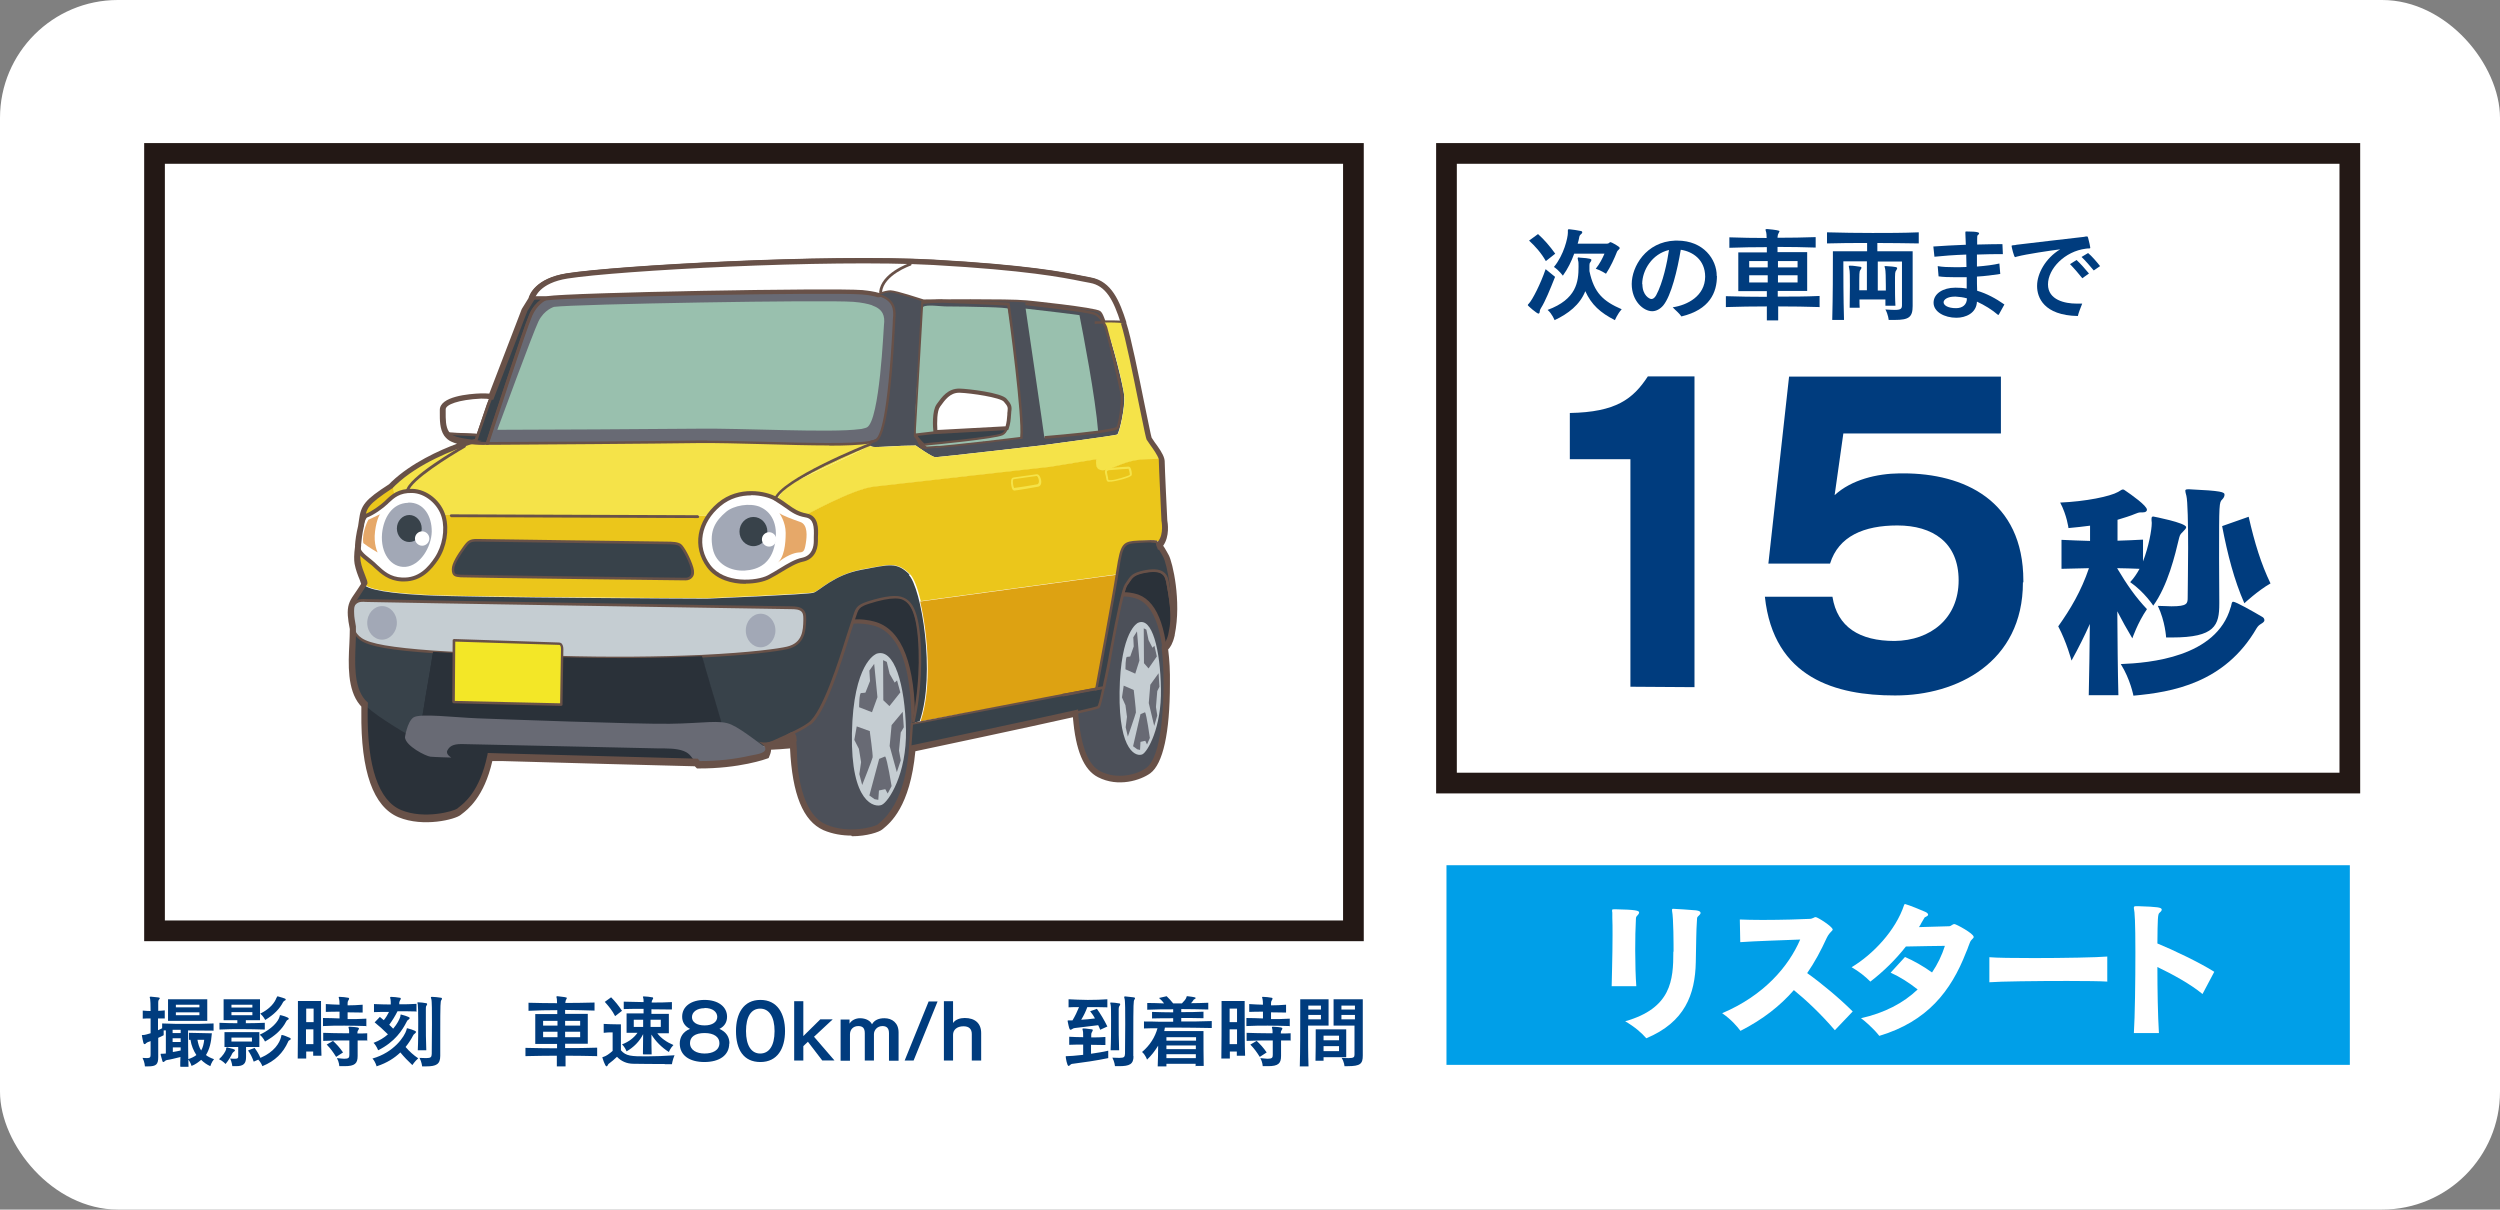 <?xml version="1.0" encoding="UTF-8"?>
<svg id="_レイヤー_2" data-name="レイヤー_2" xmlns="http://www.w3.org/2000/svg" viewBox="0 0 114.71 55.5">
  <rect x="0" y="0" width="114.71" height="55.5" fill="#808080" stroke="none"/>
  <defs>
    <style>
      .cls-1 {
        fill: #003c7e;
      }

      .cls-2 {
        fill: #686a74;
      }

      .cls-3 {
        fill: #2a3139;
      }

      .cls-4 {
        fill: #009fe8;
      }

      .cls-5 {
        fill: #f3e727;
      }

      .cls-6 {
        fill: #a2a8b6;
      }

      .cls-7 {
        fill: #c5cdd2;
      }

      .cls-8 {
        fill: none;
        stroke: #231815;
        stroke-miterlimit: 10;
        stroke-width: .95px;
      }

      .cls-9 {
        fill: #4c5059;
      }

      .cls-10 {
        fill: #fff;
      }

      .cls-11 {
        fill: #ebc61b;
      }

      .cls-12 {
        fill: #e6a869;
      }

      .cls-13 {
        fill: #99c0ae;
      }

      .cls-14 {
        fill: #38424a;
      }

      .cls-15 {
        fill: #dda212;
      }

      .cls-16 {
        fill: #f5e349;
      }

      .cls-17 {
        fill: #685148;
      }
    </style>
  </defs>
  <g id="_レイヤー_1-2" data-name="レイヤー_1">
    <g>
      <rect class="cls-10" width="114.71" height="55.5" rx="5.41" ry="5.41"/>
      <g>
        <g>
          <path class="cls-2" d="M40.46,13.58c-.22-.09-.52-.15-.91-.19-1.37-.12-13.41.12-14.46.27,0,0-.47.16-.74.78-.27.61-1.9,5.6-1.99,5.89h.32c1.45,0,7.35-.03,9.37-.06,2.06-.03,6.46.24,7.82.02.05,0,.1-.02.14-.03.09-.02.16-.05.21-.07.63-.39.8-5.39.82-5.55.06-.47-.03-.85-.57-1.07Z"/>
          <path class="cls-13" d="M40.03,14.01c-.21-.07-.49-.13-.87-.16-1.3-.1-12.74.1-13.74.23,0,0-.45.13-.71.66-.25.51-1.8,4.74-1.89,4.98h.3c1.37,0,6.99-.03,8.9-.05,1.96-.03,6.14.2,7.43.02.05,0,.09-.01.13-.02.09-.02.16-.04.2-.06.59-.33.76-4.57.78-4.7.05-.4-.03-.72-.55-.9Z"/>
          <g>
            <path class="cls-3" d="M53.54,26.61c-.08-.41-.45-.51-1.04-.39-.59.12-.61.27-.84.61-.17.24-.51,2.05-.71,3.14l2.43-.21s.23-.11.36-.62c.12-.98-.13-2.15-.2-2.53Z"/>
            <path class="cls-17" d="M50.89,30.03v-.07c.38-2,.6-2.98.73-3.16.03-.05.06-.09.09-.13.16-.25.26-.39.79-.5.4-.08.69-.06.88.07.12.08.2.21.23.37l.02.08c.09.46.3,1.54.18,2.47-.13.53-.38.66-.39.66h-.02s-2.51.22-2.51.22ZM52.92,26.23c-.12,0-.25.01-.4.04-.48.1-.55.21-.71.45-.03.04-.06.09-.09.13-.17.24-.54,2.27-.69,3.04l2.34-.2s.22-.15.32-.57c.11-.9-.1-1.97-.18-2.42l-.02-.08c-.03-.13-.08-.23-.18-.3-.09-.06-.22-.09-.39-.09Z"/>
          </g>
          <g>
            <path class="cls-9" d="M52.22,27.39c.41.16,1.32.71,1.31,3.97,0,3.26-.65,3.85-.85,3.99-.45.33-1.43.59-2.26.17-.76-.39-1.14-1.66-1.12-4.11.02-2.45.72-3.25,1.12-3.65.69-.7,1.59-.43,1.79-.36Z"/>
            <path class="cls-17" d="M51.37,35.82c-.33,0-.67-.06-.99-.23-.82-.42-1.19-1.75-1.17-4.2.02-2.58.78-3.35,1.15-3.72.77-.78,1.78-.42,1.89-.38.91.35,1.37,1.71,1.37,4.06,0,2.24-.31,3.64-.88,4.06-.29.21-.81.4-1.37.4ZM51.57,27.37c-.33,0-.73.09-1.08.44-1.07,1.09-1.09,2.78-1.1,3.59-.02,2.33.33,3.65,1.07,4.03.79.41,1.74.15,2.16-.16.3-.22.8-1.02.81-3.91,0-1.55-.21-3.49-1.25-3.88h0c-.05-.02-.3-.11-.62-.11Z"/>
          </g>
          <path class="cls-7" d="M52.21,28.58c.66-.31,1.03,1.26,1.06,3.03.03,1.77-.61,2.88-.85,3s-1.09-.05-1.05-2.86c.04-2.81.84-3.17.84-3.17Z"/>
          <path class="cls-2" d="M52.17,28.97l.11,1.34-.19.6-.45-.2s0-.57.07-.57.15-.02.15-.02l.16-.46-.02-.42.17-.27Z"/>
          <polygon class="cls-2" points="52.48 28.83 52.6 28.89 52.7 29.37 52.88 29.72 52.97 29.63 53.08 30.12 52.7 30.67 52.49 30.43 52.48 28.83"/>
          <polygon class="cls-2" points="53.16 30.89 52.78 31.42 52.71 32.26 52.96 33.31 53.1 32.83 53.04 32.44 53.1 31.71 53.2 31.51 53.16 30.89"/>
          <path class="cls-2" d="M52.02,31.66l-.46-.2-.08.54.16.36.07.53-.06.48.1.43s.35-1.01.37-1.11c.01-.09-.1-1.03-.1-1.03Z"/>
          <path class="cls-2" d="M52.54,32.68l-.21.09-.34,1.47.19.14.13.03.02-.37.22-.05.08.17.13-.3s-.15-1.08-.22-1.18Z"/>
          <path class="cls-3" d="M20.87,28.17c.57.17,1.83.79,1.82,4.46-.01,3.66-1.4,4.45-1.63,4.64-.17.14-1.56.56-2.71.09-1.06-.44-1.65-1.93-1.62-4.69.03-2.76,1.09-3.64,1.65-4.1.96-.78,2.21-.49,2.49-.4Z"/>
          <g>
            <path class="cls-10" d="M42.36,13.84s3.85-.04,4.72.04c.86.09,3.18.35,3.34.47.09.07.14.28.23.44.26,0,.66,0,.91.02,0,0,0,0,0-.01-.31-.98-.66-1.8-1.52-1.95-.86-.16-2.31-.55-7.19-.82-4.89-.27-14.57.27-16.81.63-1.36.22-1.61.92-1.64,1.04.26,0,.48-.01.66,0,.02,0,.04-.01.04-.01,1.06-.16,13.09-.39,14.46-.27.31.03.57.07.77.14.18-.07.38-.13.53-.12.29.01,1.51.43,1.51.43Z"/>
            <path class="cls-17" d="M51.68,14.92h-.14c-.3-.04-.76-.03-.9-.03h-.06s-.03-.05-.03-.05c-.03-.06-.06-.13-.09-.19-.04-.09-.08-.19-.11-.22-.16-.09-2.05-.32-3.3-.45-.85-.09-4.67-.04-4.71-.04h-.02s-.01,0-.01,0c-.33-.11-1.25-.41-1.48-.42-.07,0-.22.01-.49.12h-.03s-.03,0-.03,0c-.2-.06-.45-.11-.75-.13-1.34-.11-13.28.11-14.43.27,0,0-.01,0-.02,0h-.02s-.02,0-.02,0c-.21,0-.43,0-.66,0h-.13s.03-.12.03-.12c.04-.15.31-.88,1.71-1.11,2.29-.36,11.92-.9,16.83-.63,4.27.24,5.94.57,6.84.75.13.03.25.05.36.07.93.17,1.3,1.09,1.6,2.02l.04.14ZM50.8,14.7c.17,0,.42,0,.63.01-.28-.86-.62-1.63-1.41-1.77-.11-.02-.23-.04-.37-.07-.89-.18-2.56-.51-6.81-.75-4.89-.27-14.5.26-16.79.62-1.04.16-1.4.62-1.51.85.17,0,.34,0,.51,0,.01,0,.02,0,.02,0h.02c1.09-.17,13.14-.39,14.48-.28.3.03.55.07.76.13.23-.08.41-.12.53-.12.29.01,1.37.38,1.52.42.31,0,3.87-.04,4.71.04.03,0,3.16.32,3.39.49.08.06.13.17.18.3.02.04.03.09.05.13.03,0,.06,0,.09,0Z"/>
          </g>
          <path class="cls-9" d="M51.59,18.19c-.04-.39-.52-2.49-.93-3.4.02,0-.15-.38-.24-.44-.16-.12-2.48-.38-3.34-.47-.86-.09-4.72-.04-4.72-.04,0,0-1.22-.41-1.51-.43-.14,0-.35.06-.53.12.05.02.1.03.14.05.55.22.63.59.57,1.07-.02.16-.2,5.16-.82,5.55-.09.05-.43.06-.29.24.1.12.44.06.57.06.38-.01.77-.05,1.15-.05.23,0,.37-.01.37-.01,0,0,.75.54.91.54s4.84-.54,4.84-.54c0,0,3.42-.45,3.5-.5.09-.04.37-1.26.32-1.74Z"/>
          <path class="cls-16" d="M52.72,20.12c-.08-.15-.84-4.25-1.16-5.28,0,0,0-.02,0-.02-.27-.02-.62-.03-.9-.02.42.9.9,3,.93,3.4.04.48-.23,1.7-.32,1.74-.09.04-3.5.5-3.5.5,0,0-4.68.54-4.84.54s-.91-.54-.91-.54c0,0-.13.01-.37.01s-1.08.06-1.48.06c-.13,0-.23-.03-.31-.07-.44.34-3.28,1.56-3.69,1.82-.3.19-.57.81-.71,1.17l.34.69,1.02-.39s2.26-1.26,3.25-1.38c1-.12,8.09-.91,8.09-.91l2.14-.35s-.15.56.35.5.94-.47,1.93-.5c.23,0,.47-.01.71-.02-.08-.29-.5-.79-.57-.93Z"/>
          <path class="cls-13" d="M46.27,14.17c-.05-.08-1.76-.09-1.94-.1-.32,0-.65-.01-.97-.01-.19,0-.85-.1-1,.02-.13.1-.07.68-.09.83-.02.33-.05.66-.07.99-.04.64-.09,1.28-.13,1.92-.04.6-.08,1.2-.07,1.8,0,.28.04.59.25.77.22.19.55.16.85.13,1.26-.14,2.52-.28,3.78-.42-.09-1.98-.29-3.97-.62-5.93Z"/>
          <path class="cls-13" d="M47.06,14.16s.86,5.85.86,5.92c0,0,1.47-.12,2.47-.25-.13-1.63-.69-4.5-.86-5.37-.43-.06-1.16-.15-2.47-.3Z"/>
          <path class="cls-11" d="M53.43,23.87s-.12-2.46-.12-2.74c0-.02,0-.05-.01-.08-.24,0-.48.02-.71.02-1,.03-1.44.44-1.93.5s-.35-.5-.35-.5l-2.14.35s-7.09.79-8.09.91c-1,.12-3.25,1.38-3.25,1.38l-1.02.39-.34-.69c-.06.15-.09.26-.09.26l-16.96-.08c-.34-.72-.39-1.15-.34-1.41-.04.04-.08.08-.13.12-1.13.74-1.25.94-1.33,1.56-.08.63-.27,1.52-.2,1.95.08.42.3.84.31.97,0,0,0,0,0,0,0,.12.43.39,2.74.51,2.31.12,12.98.16,12.98.16,0,0,4.61-.2,4.89-.27.27-.08.94-.82,2.23-1.06,1.29-.23,1.6-.35,2.19.23.17.17.34.62.49,1.23l9.02-1.23c.01-.07.02-.14.03-.2.2-1.29.27-1.29,1.02-1.33.43-.02.64-.03.75,0-.03-.04-.05-.06-.05-.06,0,0,.02.02.05.06.08.02.11.07.15.15.39-.39.23-1.13.23-1.13Z"/>
          <path class="cls-15" d="M42.25,33.1l.63-.12,5.87-1.08,1.55-.3c.04-.19.72-3.8.94-5.23l-9.02,1.23c.36,1.5.55,3.96.02,5.49Z"/>
          <path class="cls-3" d="M42.21,29.85c-.06-1.86-.43-2.23-.76-2.38-.33-.16-.98-.02-1.58.18-.61.2-.53.31-.76.98-.23.66-1.15,4.01-1.95,4.59-.37.27-1.27.68-2.14,1.04,1.79.1,6.09-.94,6.91-1.14.08-.34.34-1.66.29-3.26Z"/>
          <g>
            <path class="cls-9" d="M40.19,28.64c.53.18,1.72.81,1.71,4.55,0,3.74-1.31,4.54-1.53,4.74-.16.15-1.44.51-2.52.03-.99-.45-1.5-1.91-1.47-4.72.03-2.81.94-3.72,1.47-4.19.9-.8,2.08-.5,2.35-.41Z"/>
            <path class="cls-17" d="M39.05,38.3c-.4,0-.83-.06-1.25-.25-1.07-.48-1.55-2-1.52-4.81.03-2.96,1.02-3.84,1.5-4.26.99-.88,2.29-.48,2.44-.43,1.18.39,1.78,1.96,1.77,4.64,0,2.36-.52,3.96-1.51,4.77-.02.02-.04.03-.05.04-.11.1-.68.3-1.37.3ZM39.34,28.61c-.44,0-.97.11-1.43.52-.69.62-1.41,1.59-1.43,4.12-.03,2.68.43,4.2,1.41,4.63,1.04.47,2.29.1,2.42-.01.01-.01.03-.03.06-.05.95-.77,1.44-2.33,1.45-4.62,0-2.6-.55-4.1-1.65-4.47-.07-.02-.4-.12-.82-.12Z"/>
          </g>
          <path class="cls-7" d="M40.18,30.01c.86-.35,1.35,1.45,1.39,3.48.04,2.03-.8,3.3-1.11,3.44-.31.14-1.43-.06-1.37-3.28.06-3.22,1.09-3.63,1.09-3.63Z"/>
          <path class="cls-2" d="M40.11,30.45l.15,1.54-.25.69-.59-.23s0-.65.09-.65.2-.02.2-.02l.21-.53-.03-.48.22-.31Z"/>
          <polygon class="cls-2" points="40.52 30.29 40.69 30.37 40.82 30.92 41.05 31.32 41.16 31.22 41.31 31.77 40.81 32.4 40.53 32.13 40.52 30.29"/>
          <polygon class="cls-2" points="41.42 32.66 40.91 33.27 40.82 34.23 41.15 35.43 41.33 34.89 41.25 34.44 41.33 33.61 41.47 33.37 41.42 32.66"/>
          <path class="cls-2" d="M39.92,33.55l-.61-.22-.11.62.21.41.1.61-.08.55.13.5s.46-1.16.48-1.27c.02-.11-.13-1.18-.13-1.18Z"/>
          <path class="cls-2" d="M40.61,34.71l-.27.11-.45,1.68.24.17.17.03.03-.43.29-.06.11.2.18-.34s-.2-1.24-.29-1.35Z"/>
          <path class="cls-14" d="M41.74,26.37c-.59-.59-.9-.47-2.19-.23-1.29.23-1.95.98-2.23,1.06-.27.08-4.89.27-4.89.27,0,0-10.67-.04-12.98-.16-2.31-.12-2.74-.39-2.74-.51,0,0,0,0,0,0-.09.14-.24.38-.39.59-.16.23-.25.43-.23.83,0-.18.03-.3.03-.3.18-.39.37-.39.66-.37.29.02,19.11.33,19.48.33s.66.06.64.49c-.02.43.02,1.15-.8,1.35-.45.11-1.8.28-3.93.39,0,0,0,0,0,0,.04.12.08.24.12.38,0,.01,0,.02,0,.03.02.05.03.11.05.17,0,.01,0,.03.01.04.02.07.04.13.06.2.02.08.05.15.07.23.06.21.13.43.19.65.02.08.05.15.07.23.28.97.58,2,.81,2.79.38-.14.89-.35,1.42-.57-.03,0-.06,0-.09,0,.03,0,.06,0,.09,0,.87-.36,1.77-.77,2.14-1.04.8-.59,1.72-3.93,1.95-4.59.23-.66.16-.78.76-.98.61-.2,1.25-.33,1.58-.18.33.16.7.53.76,2.38.05,1.6-.22,2.92-.29,3.26.09-.02.14-.03.14-.03,0,0-.05.01-.14.03-.01.05-.02.08-.02.08l.35-.1c.74-2.15.08-6.14-.51-6.72Z"/>
          <path class="cls-14" d="M19.58,31.65c.04-.23.07-.45.11-.65.01-.08.03-.16.04-.23.06-.38.11-.69.14-.87-1.96-.14-2.91-.31-3.29-.58-.2-.14-.31-.32-.38-.51,0,.01,0,.03,0,.04,0,1.02-.25,2.56.43,3.38.39.47,1.62,1.22,2.58,1.76.07-.51.2-1.33.33-2.12.01-.08.02-.15.04-.23Z"/>
          <g>
            <path class="cls-7" d="M36.29,27.88c-.37,0-19.19-.31-19.48-.33-.29-.02-.49-.02-.66.37,0,0-.03.12-.03.3,0,.16.04.35.08.6.07.19.18.37.38.51.38.26,1.34.44,3.29.58,1.36.1,3.21.17,5.7.24,2.69.08,4.92.04,6.64-.04,2.13-.1,3.48-.28,3.93-.39.82-.2.78-.92.8-1.35.02-.43-.27-.49-.64-.49Z"/>
            <path class="cls-17" d="M28.44,30.25c-.93,0-1.89-.01-2.88-.04-2.59-.08-4.4-.15-5.7-.24-1.93-.13-2.93-.31-3.32-.59-.18-.13-.32-.31-.4-.54-.05-.25-.08-.45-.09-.61,0-.19.03-.31.03-.32h0c.18-.42.4-.44.72-.42.23.02,18.8.33,19.48.33.23,0,.45.02.59.16.09.09.12.22.12.39,0,.03,0,.06,0,.1-.02.44-.04,1.11-.84,1.31-.51.12-1.93.29-3.94.39-1.19.06-2.44.09-3.76.09ZM16.19,27.94s-.03.14-.03.29c0,.15.04.34.08.58.07.2.19.36.36.47.38.26,1.36.43,3.27.57,1.29.09,3.1.17,5.69.24,2.38.07,4.62.05,6.63-.04,2.29-.11,3.54-.29,3.92-.38.72-.17.74-.76.75-1.2,0-.03,0-.07,0-.1,0-.14-.02-.24-.08-.3-.1-.11-.3-.12-.5-.12-.15,0-19.12-.31-19.49-.33-.29-.02-.45-.01-.6.33Z"/>
          </g>
          <path class="cls-6" d="M18.21,28.58c0,.42-.31.77-.68.77s-.68-.34-.68-.77.31-.77.68-.77.68.34.68.77Z"/>
          <path class="cls-6" d="M35.58,28.93c0,.42-.31.77-.68.77s-.68-.34-.68-.77.31-.77.68-.77.68.34.68.77Z"/>
          <g>
            <path class="cls-14" d="M21.88,24.79c-.31,0-.39.06-.59.33s-.51.72-.51,1,.1.29.35.31c.25.02,10.12.14,10.32.14s.41-.12.29-.53c-.12-.41-.43-.96-.55-1.04-.12-.08-.29-.1-.7-.1s-8.62-.12-8.62-.12Z"/>
            <path class="cls-17" d="M31.46,26.63c-.09,0-10.05-.12-10.32-.14-.26-.02-.41-.05-.41-.37,0-.27.26-.67.52-1.03.2-.28.3-.36.63-.36h0c.08,0,8.21.12,8.62.12s.6.02.74.11c.14.09.45.66.57,1.07.06.2.05.36-.04.46-.07.09-.18.14-.31.14ZM21.88,24.85c-.29,0-.35.05-.54.31-.15.21-.5.7-.5.96,0,.22.05.24.3.25.27.02,10.23.14,10.31.14.06,0,.16-.01.22-.09.06-.08.06-.2.02-.36-.12-.43-.43-.94-.52-1-.1-.07-.26-.09-.67-.09s-8.52-.12-8.62-.12Z"/>
          </g>
          <g>
            <path class="cls-14" d="M50.3,31.61l-1.55.29-6.91,1.32-.08,1.13s8.54-1.8,8.64-1.9c.05-.05.16-.49.25-.92l-.34.07s0,0,0,0Z"/>
            <path class="cls-17" d="M41.7,34.42l.09-1.25h.04s6.91-1.33,6.91-1.33l1.51-.28h0s.47-.1.47-.1l-.02.09c-.16.76-.22.9-.26.94-.1.1-6.09,1.37-8.67,1.91l-.08.02ZM41.89,33.26l-.07,1.01c2.36-.5,8.24-1.75,8.54-1.87.02-.03.08-.17.21-.8l-.22.04h0s-1.59.3-1.59.3l-6.87,1.31Z"/>
          </g>
          <g>
            <path class="cls-14" d="M53.05,24.85c-.11-.04-.32-.03-.75,0-.74.04-.82.04-1.02,1.33-.19,1.26-.94,5.22-.98,5.42l.34-.07c.07-.33.14-.65.16-.76.02-.07.07-.38.15-.81.2-1.09.54-2.9.71-3.14.23-.33.25-.49.84-.61.59-.12.96-.02,1.04.39.07.38.32,1.55.2,2.53,0-.02.01-.04.02-.07.31-1.52-.1-3.26-.25-3.56-.12-.23-.36-.53-.46-.66Z"/>
            <path class="cls-17" d="M50.23,31.68l.02-.08c.03-.17.78-4.16.97-5.42.2-1.29.29-1.34,1.06-1.38.45-.02.66-.03.78,0h.02s.01.02.01.02c.12.15.35.45.46.67.17.31.58,2.05.26,3.6,0,.02,0,.04-.01.06h0s-.11,0-.11,0c.11-.9-.09-1.97-.18-2.43l-.02-.08c-.03-.13-.08-.23-.18-.3-.16-.11-.42-.12-.79-.05-.48.1-.55.21-.71.45-.03.04-.06.09-.09.13-.17.25-.57,2.41-.7,3.12l-.05.3c-.05.28-.08.46-.1.51-.01.05-.03.16-.06.29-.03.14-.06.3-.1.47v.04s-.47.09-.47.09ZM52.81,24.89c-.12,0-.29,0-.51.02-.73.04-.77.04-.96,1.28-.18,1.18-.85,4.73-.96,5.34l.22-.04c.03-.16.06-.31.09-.43.03-.13.05-.24.06-.29.01-.05.05-.24.1-.51l.05-.3c.37-2,.59-2.98.72-3.16.03-.05.06-.09.09-.13.16-.25.26-.39.79-.5.4-.08.69-.06.88.07.12.08.2.21.23.37l.02.08c.05.28.15.78.2,1.35.03-1.19-.25-2.27-.36-2.48-.11-.21-.34-.51-.44-.64-.05-.01-.11-.02-.2-.02Z"/>
          </g>
          <path class="cls-16" d="M39.87,20.3c-1.36.22-5.76-.06-7.82-.02-2.02.03-7.92.07-9.37.08-.21,0-.32,0-.32,0,0,0,0,0,0-.01h-.16s0,.01,0,.01c0,0-.3,0-.65-.04h-.06c-.72.23-2.33.84-3.42,1.87-.05.26,0,.69.34,1.41l16.96.08s.03-.11.09-.26c.14-.36.41-.98.71-1.17.43-.27,3.5-1.58,3.73-1.86.02-.03.05-.06.07-.09h-.11Z"/>
          <g>
            <path class="cls-10" d="M22.39,18.6l.15-.4c-.1-.03-.25-.04-.47-.03-.9.04-1.76.23-1.76.63,0,.3-.05.79.17,1.11l1.43.07.47-1.37Z"/>
            <path class="cls-17" d="M21.97,20.03l-1.51-.07-.02-.02c-.2-.29-.19-.7-.18-1.01,0-.05,0-.09,0-.14,0-.56,1.39-.66,1.81-.68.2,0,.36,0,.48.03l.06.02-.18.46-.48,1.41ZM20.52,19.84l1.36.06.45-1.33.13-.34c-.1-.02-.23-.02-.39-.01-1.02.04-1.7.27-1.7.57,0,.04,0,.09,0,.14,0,.28-.01.66.15.91Z"/>
          </g>
          <g>
            <path class="cls-14" d="M21.92,19.97l-1.43-.07c.06.09.15.17.26.22.21.1.48.15.74.19.22-.07.35-.11.35-.11l.08-.23Z"/>
            <path class="cls-17" d="M21.5,20.37h-.01c-.32-.04-.58-.11-.76-.19-.11-.05-.21-.13-.28-.24l-.07-.1,1.63.08-.11.33h-.03s-.13.04-.35.11h-.01ZM20.62,19.97s.1.08.15.1c.17.08.41.14.71.18.15-.05.26-.08.31-.1l.04-.13-1.22-.06Z"/>
          </g>
          <g>
            <path class="cls-14" d="M22.2,20.36v-.02s-.65-.02-.65-.02c.35.04.65.04.65.04Z"/>
            <path class="cls-17" d="M22.24,20.41h-.04s-.31,0-.66-.04v-.12s.74.03.74.03l-.04.13Z"/>
          </g>
          <g>
            <path class="cls-14" d="M24.39,13.69s0,.02,0,.02l-.31.51-1.53,3.98-.15.4-.47,1.37-.08.23s-.13.04-.35.11c.02,0,.03,0,.05,0l.66.02h.16c.09-.28,1.72-5.28,1.99-5.88.23-.52.59-.72.71-.77-.18,0-.4,0-.66,0Z"/>
            <path class="cls-17" d="M22.41,20.41l-.92-.04-.29-.04.28-.09c.16-.05.27-.08.32-.1l.54-1.57,1.69-4.39.31-.5s0,0,0,0v-.05s.06,0,.06,0c.23,0,.45-.01.67,0h.3s-.28.13-.28.13c-.1.04-.45.23-.67.73-.27.61-1.92,5.67-1.99,5.88l-.02.05ZM21.87,20.26l.44.02c.18-.56,1.72-5.26,1.98-5.85.15-.35.37-.56.53-.68-.12,0-.25,0-.38,0l-.3.49-1.68,4.37-.56,1.63h-.02Z"/>
          </g>
          <g>
            <path class="cls-14" d="M42.11,20.15l.19.37s.06,0,.13-.02c-.09-.07-.22-.23-.32-.35Z"/>
            <path class="cls-17" d="M42.26,20.58l-.21-.4.1-.06c.13.17.24.28.31.34l.11.08-.3.04Z"/>
          </g>
          <g>
            <path class="cls-10" d="M16.8,23.66c.3-.11.73-.43.92-.61.25-.23.53-.55,1.19-.53.66.02,1.27.57,1.45,1.19.18.63.02,1.39-.33,1.92-.35.53-.82,1-1.58.96-.76-.04-1.06-.53-1.47-.84-.41-.31-.57-.47-.55-.74.02-.27.16-1.27.37-1.35Z"/>
            <path class="cls-17" d="M18.53,26.68s-.06,0-.09,0c-.61-.03-.94-.34-1.24-.61-.09-.09-.18-.17-.28-.24-.41-.32-.61-.5-.58-.82,0-.01.11-1.31.43-1.43h0c.27-.1.69-.4.89-.59l.06-.06c.24-.23.55-.52,1.2-.5.68.02,1.34.56,1.53,1.26.17.62.04,1.42-.34,1.99-.29.43-.76,1-1.57,1ZM16.84,23.75c-.09.04-.27.63-.31,1.27-.02.22.11.35.51.66.1.08.2.17.29.26.28.26.58.54,1.12.56.76.04,1.2-.47,1.5-.92.35-.53.48-1.27.32-1.84-.17-.61-.77-1.11-1.36-1.12-.57-.02-.83.23-1.07.45l-.06.06c-.2.19-.64.51-.95.62Z"/>
          </g>
          <path class="cls-6" d="M18.73,23.06c.72-.02,1.09.63,1.08,1.34-.02.71-.53,1.55-1.2,1.61-.67.05-1.16-.63-1.08-1.53.07-.7.44-1.39,1.2-1.41Z"/>
          <path class="cls-12" d="M17.45,23.59l-.55.26s-.31.57-.23,1.07c.27.21.66.43.66.43,0,0-.2-.37-.12-.98.08-.61.24-.79.24-.79Z"/>
          <g>
            <path class="cls-10" d="M35.58,22.9c-.42-.24-1.65-.53-2.59.26-.94.78-1.15,1.93-.48,2.83.66.9,2.19.8,2.76.51.57-.29,1.09-.7,1.56-.8s.61-.51.61-.86.14-1.07-.45-1.17c-.59-.1-.76-.39-1.41-.76Z"/>
            <path class="cls-17" d="M34.22,26.79c-.64,0-1.36-.19-1.78-.76-.69-.93-.48-2.14.5-2.96.97-.81,2.23-.53,2.69-.27h0c.23.13.39.25.54.36.27.19.47.33.83.4.58.1.55.72.53,1.09,0,.06,0,.12,0,.17,0,.51-.25.86-.68.95-.3.06-.63.26-.98.47-.18.11-.37.22-.56.32-.25.13-.65.22-1.1.22ZM34.47,22.73c-.46,0-.97.12-1.41.49-.91.76-1.1,1.85-.47,2.7.65.88,2.14.74,2.64.48.19-.1.37-.21.55-.32.36-.22.71-.43,1.03-.49.46-.1.53-.52.53-.77,0-.05,0-.11,0-.18.02-.46,0-.84-.38-.9-.41-.07-.63-.23-.91-.43-.15-.1-.31-.22-.53-.35h0c-.2-.12-.61-.24-1.07-.24Z"/>
          </g>
          <path class="cls-12" d="M35.77,23.56s.28.39.28.89-.06,1.17-.43,1.42c.43-.37.82-.51,1.03-.52.21-.01.26-.04.32-.4.06-.35.1-.88-.25-1-.35-.12-.8-.29-.95-.4Z"/>
          <path class="cls-6" d="M34.88,23.26c-.48-.2-1.22-.07-1.57.23-.48.41-.77.86-.61,1.67.15.75.86,1.06,1.48,1.02.62-.04,1.21-.32,1.38-1.24.17-.93-.2-1.48-.69-1.68Z"/>
          <ellipse class="cls-14" cx="18.78" cy="24.25" rx=".57" ry=".62"/>
          <ellipse class="cls-14" cx="34.57" cy="24.39" rx=".64" ry=".67"/>
          <path class="cls-3" d="M32.78,32.04c-.02-.08-.05-.15-.07-.23-.07-.22-.13-.44-.19-.65-.02-.08-.05-.16-.07-.23-.02-.07-.04-.14-.06-.2,0-.01,0-.03-.01-.04-.02-.06-.03-.11-.05-.17,0-.01,0-.02,0-.03-.04-.13-.08-.26-.12-.38,0,0,0,0,0,0-1.72.08-3.95.12-6.64.04-2.48-.07-4.33-.15-5.7-.24-.03.18-.08.49-.14.87-.01.07-.02.15-.04.23-.03.21-.07.43-.11.65-.01.08-.02.15-.04.23-.13.79-.26,1.61-.33,2.12.71.4,1.29.7,1.29.7,0,0,12.45.33,12.51.33.01,0,.24-.08.58-.21-.23-.79-.52-1.82-.81-2.79Z"/>
          <g>
            <path class="cls-5" d="M20.83,29.38l4.81.16s.16-.04.16.25-.04,2.54-.04,2.54l-4.94-.12.02-2.83Z"/>
            <path class="cls-17" d="M25.75,32.39h0l-4.94-.12s-.06-.03-.06-.06l.02-2.83s0-.03.02-.04c.01-.01.03-.02.04-.02l4.8.16s.07,0,.12.03c.06.05.1.14.1.28,0,.29-.04,2.52-.04,2.54,0,.02,0,.03-.02.04-.01.01-.03.02-.04.02ZM20.87,32.16l4.83.11c0-.36.04-2.22.04-2.48,0-.13-.03-.17-.05-.19-.02-.01-.04-.01-.04-.01,0,0-.01,0-.01,0l-4.75-.15-.02,2.72Z"/>
          </g>
          <g>
            <path class="cls-11" d="M46.5,21.95c-.13.01-.04.5.02.5s.89-.13,1.1-.18c.21-.04.07-.49-.05-.48-.12.01-1.07.15-1.07.15Z"/>
            <path class="cls-16" d="M46.52,22.5c-.11,0-.13-.34-.13-.34-.01-.19.05-.24.11-.25.05,0,.95-.14,1.07-.15.11-.01.18.15.2.27.03.16-.02.27-.13.3-.19.04-1.04.18-1.11.18ZM47.57,21.84h0c-.12.01-1.06.15-1.07.15h0s0,0-.01.02c-.04.1.01.33.04.38.13-.01.88-.13,1.07-.17.07-.02.07-.12.07-.16-.01-.13-.08-.22-.1-.22Z"/>
          </g>
          <g>
            <path class="cls-11" d="M51.79,21.46c.08,0,.11.26.1.33,0,.07-.73.27-.89.27s-.18.04-.21-.15c-.02-.2-.17-.36.15-.39s.84-.06.84-.06Z"/>
            <path class="cls-16" d="M50.9,22.11c-.1,0-.13-.04-.15-.2,0-.04-.02-.09-.03-.13-.02-.08-.04-.16,0-.22.03-.05.1-.08.22-.09.31-.03.82-.06.84-.06.02,0,.04,0,.07.03.07.07.09.3.08.35-.01.13-.83.31-.93.31-.03,0-.05,0-.07,0-.01,0-.02,0-.03,0ZM51.79,21.51s-.54.03-.84.06c-.1,0-.14.03-.15.05-.02.03,0,.08.01.15.01.04.02.09.03.14.01.12.01.12.09.12.02,0,.04,0,.07,0,.15,0,.76-.18.84-.24,0-.08-.03-.24-.06-.27ZM51.79,21.5h0s0,0,0,0c0,0,0,0,0,0Z"/>
          </g>
          <g>
            <path class="cls-14" d="M45.98,19.94c.11-.05.18-.16.22-.29l-3.29.18s0,.02,0,.02l-.91.1.06.12c.1.12.23.28.32.35.12-.02.3-.04.33-.04.04,0,2.95-.28,3.27-.44Z"/>
            <path class="cls-17" d="M42.37,20.48l-.02-.02c-.08-.06-.19-.18-.33-.36h0s-.1-.2-.1-.2l.94-.11v-.03s3.43-.19,3.43-.19l-.03.08c-.06.16-.14.27-.25.32h0c-.35.17-3.27.45-3.29.45,0,0-.05,0-.32.04h-.02ZM42.12,20.03c.12.15.22.26.29.32.27-.04.3-.04.31-.04.13,0,2.94-.28,3.24-.43h0c.06-.03.12-.09.16-.17l-3.13.17v.02s-.88.1-.88.1l.02.04Z"/>
          </g>
          <g>
            <path class="cls-10" d="M46.32,18.89c.03-.22.01-.29-.19-.53-.21-.23-1.6-.43-2.1-.44-.5-.01-.76.38-.98.69-.2.28-.14,1.07-.13,1.21l3.29-.18c.1-.26.1-.6.12-.75Z"/>
            <path class="cls-17" d="M42.83,19.92v-.09c-.03-.22-.07-.97.14-1.27l.02-.03c.23-.32.51-.71,1.04-.7.37.01,1.91.18,2.16.47.22.25.25.36.21.6h0s0,.08-.01.14c-.01.18-.03.43-.11.63l-.02.06-3.44.19ZM44.01,18.02c-.42,0-.65.33-.86.62l-.02.03c-.14.19-.14.72-.12,1.06l3.13-.17c.05-.17.07-.37.08-.53,0-.06,0-.11.01-.15h0c.02-.19.02-.23-.17-.45-.16-.19-1.48-.39-2.03-.41,0,0-.02,0-.02,0Z"/>
          </g>
          <path class="cls-2" d="M18.58,33.84s.1-.72.39-.92,1.9,0,2.95.04c1.06.04,7.25.27,8.81.25,1.56-.02,2.31-.2,2.83.04.53.23,1.49,1.04,1.62,1.07.14.04-.02.33-.02.33,0,0-1.23.47-3.13.45-.33-.35-.33-.51-.66-.64s-.82-.12-1.15-.12-8.64-.2-9.05-.2-.55.12-.64.29c-.1.18.18.33.18.33,0,0-.76-.02-.96-.04-.2-.02-1.15-.49-1.17-.9Z"/>
          <path class="cls-10" d="M19.7,24.71c0,.18-.15.33-.33.33s-.33-.15-.33-.33.15-.33.33-.33.33.15.33.33Z"/>
          <circle class="cls-10" cx="35.29" cy="24.75" r=".33"/>
          <path class="cls-17" d="M42.34,13.92l-.02-.11s0,0,0,0c.02,0,.32-.06.76-.06.04,0,.09,0,.16,0v.12c-.68.02-.89.05-.89.05h0Z"/>
          <path class="cls-17" d="M47.93,20.13v-.12s1.47-.12,2.45-.25c.71-.1.82-.15.84-.17.12-.15.22-1.09.2-1.42-.01-.28-.66-2.92-.73-3.12-.01-.04-.04-.1-.07-.16,0-.01-.01-.02-.02-.04-.22,0-.37.01-.37.01v-.12s.12,0,.3,0c-.11-.15-.22-.26-.32-.29-.12-.04-.24-.07-.69-.14-.48-.07-1.29-.17-2.47-.31v-.12c1.2.13,2,.24,2.49.31.46.07.58.11.7.15.18.06.34.26.42.4h0l.02.03s0,0,0,0l.05.09h0c.03.06.06.11.07.15.05.13.72,2.82.74,3.15.01.28-.06,1.3-.23,1.51-.03.03-.08.09-.91.21-.98.13-2.45.25-2.47.26Z"/>
          <path class="cls-17" d="M42.55,20.6c-.08,0-.09,0-.1-.01-.01,0-.02-.01-.04-.02l-.14.02-.21-.4c-.08-.1-.13-.17-.13-.17v-.02s.34-6.18.34-6.18h.04s.21-.05.91-.07c.72.02,3.04.13,3.06.13h.05s0,.05,0,.05c.03.22.72,5.28.59,6.16v.04s-.05,0-.05,0c0,0-.81.1-1.72.21-.54.06-1,.11-1.38.15-.08,0-.15.02-.23.02-.14.01-.27.03-.41.04-.05,0-.1,0-.15,0-.24.02-.38.03-.45.03ZM42.44,20.44l.02.02s.03.02.04.03c.01,0,.09,0,.49-.03.05,0,.09,0,.14,0,.13-.01.27-.03.4-.04.07,0,.15-.02.22-.02.39-.04.85-.09,1.38-.15.79-.09,1.5-.18,1.68-.2.1-.93-.51-5.51-.59-6.03-.34-.02-2.35-.11-3.01-.13-.51.01-.75.04-.85.05l-.35,6.04s.06.09.12.16h0s.17.34.17.34l.11-.02Z"/>
          <polygon class="cls-17" points="21.54 20.37 21.48 20.37 21.46 20.25 21.47 20.25 21.5 20.25 21.55 20.25 21.54 20.37"/>
          <path class="cls-17" d="M45.15,20.35v-.12s-.01,0-.01,0v.05s0-.05,0-.05v.12s.01,0,.01,0h0s-.01-.06-.01-.06v.06s0,0,0,0ZM45.15,20.27h0s0,0,0,0Z"/>
          <path class="cls-17" d="M40,20.37h-.14s0-.13,0-.13c.05,0,.09-.02.13-.03l.17-.04-.16.19Z"/>
          <path class="cls-17" d="M38.06,20.44c-.89,0-1.95-.03-3-.06-1.15-.03-2.25-.06-3.02-.05-1.97.03-7.67.07-9.37.08h-.4s.02-.09.02-.09c.07-.22,1.72-5.28,1.99-5.89.28-.64.76-.81.78-.81h0c1.09-.16,13.13-.39,14.48-.28.39.03.69.1.93.19h0c.63.25.66.71.61,1.13,0,.02,0,.11-.01.23-.17,3.32-.45,5.12-.84,5.36-.05.03-.13.06-.23.08-.04,0-.09.02-.14.03-.4.06-1.04.09-1.82.09ZM32.45,20.22c.73,0,1.65.03,2.62.05,1.94.05,3.95.11,4.79-.03.05,0,.09-.02.13-.03.09-.02.15-.04.19-.07.2-.12.56-.97.78-5.27,0-.15.01-.22.01-.24.05-.45-.02-.8-.54-1h0c-.22-.09-.52-.15-.89-.18-1.34-.11-13.32.11-14.44.27-.05.02-.46.19-.7.75-.25.57-1.75,5.14-1.96,5.81h.24c1.7,0,7.39-.03,9.37-.07.13,0,.26,0,.4,0Z"/>
          <polygon class="cls-17" points="48.76 31.96 48.74 31.84 50.38 31.53 50.35 31.66 48.76 31.96"/>
          <path class="cls-17" d="M39.06,38.34c-.41,0-.86-.07-1.28-.25-.93-.42-1.43-1.64-1.53-3.75-.33.03-.62.05-.87.06,0,.12-.06.26-.09.33l-.02.05-.05.02c-.05.02-1.28.47-3.18.46h-.06s-.04-.04-.04-.04c-.02-.02-.04-.04-.06-.06-1.97-.05-6.14-.16-8.85-.24h-.44c-.38,1.67-1.15,2.24-1.4,2.43-.02.02-.04.03-.05.04-.25.21-1.71.58-2.85.11-1.16-.48-1.74-2.1-1.71-4.82,0-.09,0-.17,0-.26-.03-.03-.05-.06-.07-.08-.58-.7-.53-1.87-.48-2.8.01-.23.02-.45.02-.65v-.03c-.05-.25-.08-.45-.09-.61-.03-.43.07-.66.25-.92.13-.18.26-.39.36-.54-.02-.05-.05-.13-.07-.2-.08-.19-.18-.45-.23-.72-.03-.17-.03-.43.02-.79h0s0-.04,0-.07c.01-.18.06-.56.14-.87.01-.09.03-.19.04-.27.09-.7.28-.94,1.38-1.65.04-.04.08-.08.12-.12.91-.86,2.19-1.44,3-1.74-.1-.03-.19-.06-.27-.1-.13-.06-.23-.15-.32-.27-.21-.31-.2-.74-.2-1.05,0-.05,0-.09,0-.13,0-.62,1.32-.74,1.89-.76.15,0,.28,0,.38.01l1.49-3.88.31-.5c.04-.16.32-.91,1.75-1.14,2.29-.36,11.93-.9,16.84-.63,4.27.24,5.95.57,6.85.75.13.03.25.05.36.07.96.17,1.33,1.11,1.63,2.05v.04c.21.63.57,2.41.83,3.7.16.76.3,1.48.33,1.56.02.03.08.12.14.21.17.23.38.52.44.75.01.05.02.08.02.12,0,.26.11,2.54.12,2.72.02.1.12.73-.19,1.16.02.03.04.06.06.09.07.12.15.25.2.35h0c.17.32.59,2.09.27,3.65,0,.02,0,.04-.01.06h0c-.08.34-.2.52-.29.61.06.47.09,1,.08,1.58,0,2.25-.32,3.67-.9,4.1-.44.32-1.47.66-2.4.18-.65-.33-1.03-1.23-1.15-2.75-2.13.48-6.38,1.38-7.23,1.56-.24,2.56-1.17,3.3-1.47,3.55-.02.02-.04.03-.05.04-.14.12-.71.31-1.39.31ZM36.54,34.03c.04.44.02.89.08,1.33.06.4.13.81.27,1.19.18.52.48,1.05,1.01,1.28,1.01.45,2.24.11,2.37,0,.01-.01.03-.03.06-.05,1.17-.94,1.33-2.84,1.38-3.46v-.1s.11-.02.11-.02c.54-.11,5.32-1.12,7.49-1.61l.16-.04v.16c.11,1.51.45,2.39,1.02,2.68.78.4,1.7.15,2.11-.16.71-.52.79-2.89.79-3.88,0-.6-.03-1.14-.09-1.62v-.08s.05-.05.05-.05c.05-.04.18-.17.26-.51h0s0-.05.01-.06c.31-1.5-.1-3.2-.24-3.46-.06-.11-.14-.26-.21-.36l-.03.03-.08-.2c-.04-.1.02-.17.07-.19.29-.34.16-.96.16-.97v-.02c0-.1-.12-2.47-.12-2.74,0,0,0-.02,0-.05-.05-.17-.25-.46-.39-.65-.08-.11-.14-.2-.17-.25-.03-.07-.1-.39-.35-1.62-.26-1.29-.62-3.06-.82-3.68v-.02s.12-.05.12-.05l-.13.04c-.34-1.08-.69-1.73-1.42-1.86-.11-.02-.23-.04-.37-.07-.89-.18-2.56-.51-6.81-.75-4.89-.27-14.49.26-16.78.62-1.29.2-1.5.86-1.52.94v.03s-.02.02-.02.02l-.31.5-1.57,4.08-.12-.03c-.1-.02-.25-.03-.43-.03-1.06.05-1.63.28-1.63.49,0,.04,0,.09,0,.14,0,.28-.01.66.15.89.05.08.12.13.2.17.16.08.4.13.7.17l.61.08-.6.19c-.65.21-2.29.82-3.36,1.84-.04.04-.08.08-.12.12l-.02.02c-1.14.75-1.2.91-1.27,1.46-.01.09-.03.19-.04.28h0c-.08.33-.12.71-.13.84,0,.01,0,.02,0,.03v.02s0,.01,0,.01c-.04.34-.05.57-.02.72.04.24.14.48.21.66.06.16.1.25.1.32v.04s-.02.04-.02.04c-.1.16-.25.39-.39.6-.15.22-.22.39-.2.74,0,.15.04.34.08.58v.07c.01.21,0,.44-.01.68-.04.94-.09,2,.42,2.61.02.03.06.06.1.1l.04.04v.06c0,.1-.01.2-.01.31-.03,2.56.5,4.13,1.54,4.56,1.07.44,2.42.05,2.57-.07.02-.01.04-.03.06-.05.24-.18.97-.72,1.32-2.39l.02-.11.67.02c2.74.07,6.96.19,8.91.24h.06s.04.05.04.05c.02.02.03.04.05.06.02,0,.04,0,.05,0,.76,0,1.52-.08,2.27-.25.17-.04.41-.06.57-.15.31-.17-.07-.43-.24-.51.3.15.89-.01,1.16-.17.1-.06.2-.14.3-.2.04-.02.08-.05.13-.05.1,0,.17.11.19.21,0,.06.01.12.02.18Z"/>
          <path class="cls-17" d="M40.4,13.46s0,0,0,0c-.04,0-.06-.04-.06-.07.09-.86,1.34-1.3,1.4-1.32.03-.01.07,0,.08.04.01.03,0,.07-.04.08-.01,0-1.23.43-1.31,1.21,0,.03-.03.06-.06.06Z"/>
          <path class="cls-17" d="M35.58,22.96s-.01,0-.02,0c-.03-.01-.05-.05-.04-.08.3-.91,4.19-2.48,4.36-2.54.03-.01.07,0,.08.04.01.03,0,.07-.04.08-.01,0-1.02.41-2.05.91-1.7.84-2.16,1.3-2.24,1.55,0,.03-.03.04-.06.04Z"/>
          <path class="cls-17" d="M32.01,23.77h0l-11.31-.04s-.06-.03-.06-.07c0-.04.03-.06.07-.06h0l11.31.04s.06.03.06.07c0,.04-.03.06-.07.06Z"/>
          <path class="cls-17" d="M18.69,22.59s0,0,0,0c-.04,0-.06-.04-.06-.07.09-.63,2.39-1.95,2.65-2.1.03-.02.07,0,.09.02.02.03,0,.07-.02.09-.7.4-2.52,1.53-2.59,2.01,0,.03-.03.06-.06.06Z"/>
          <path class="cls-17" d="M37.18,33.26c.68-.5,1.41-2.82,1.8-4.07.08-.24.14-.44.18-.55.04-.12.07-.22.1-.3.13-.4.15-.49.62-.64.5-.16.9-.24,1.19-.24.15,0,.27.02.35.06.33.15.67.55.73,2.33.05,1.53-.2,2.8-.28,3.21,0,.03-.02.06,0,.07.03,0,.09.01.1-.01.08-.36.35-1.68.29-3.27-.06-1.84-.42-2.26-.8-2.43-.29-.14-.84-.08-1.63.17-.53.17-.57.3-.7.71-.03.09-.06.18-.1.3-.04.11-.1.31-.18.55-.36,1.15-1.11,3.54-1.76,4.01-.3.22-.66.38-1,.54-.22.1-.44.2-.66.3-.06.03-.25.07-.29.11-.06.06-.02.1.05.12.09.02.15-.06.22-.1.21-.12.46-.2.69-.3.37-.17.75-.34,1.07-.58Z"/>
        </g>
        <g>
          <path class="cls-1" d="M71.35,12.71c-.23.58-.45,1.12-.64,1.42-.03.05-.05.08-.06.16,0,.06-.03.1-.06.1-.07,0-.49-.36-.49-.39,0-.02.02-.04.05-.07.17-.18.54-.91.77-1.58l.43.35ZM70.93,11.98c-.23-.4-.49-.68-.77-.94l.41-.3c.28.25.54.55.79.9l-.43.34ZM72.46,11.82c.53.03.56.07.56.11,0,.03-.02.06-.04.09-.05.06-.05.1-.05.16,0,.01,0,.25,0,.26.21,1,.63,1.38,1.48,1.75-.2.22-.31.5-.31.5-.67-.34-1.08-.71-1.36-1.33-.25.63-.79,1.04-1.41,1.33,0,0-.11-.29-.32-.47,1.33-.49,1.42-1.29,1.42-1.98,0-.13,0-.23-.02-.28-.01-.06-.02-.09-.02-.11,0-.02.01-.04.06-.04h.02ZM72.23,11.64c-.12.34-.29.69-.52,1.01,0,0-.18-.25-.41-.4.46-.55.64-1.35.64-1.57v-.02s0-.07,0-.09c0-.03,0-.05.05-.05,0,0,.02,0,.03,0,.15.01.35.05.52.08.03,0,.06.03.06.06,0,.03-.02.06-.06.09-.05.04-.07.08-.08.13v.02c-.02.1-.04.19-.07.28h1.33c.06,0,.09-.01.13-.05.02-.01.03-.02.05-.02.03,0,.42.2.42.27,0,.05-.1.11-.12.16-.13.33-.3.7-.51,1.02,0,0-.25-.16-.47-.23.18-.22.31-.48.4-.69h-1.36Z"/>
          <path class="cls-1" d="M78.78,12.66c0,.76-.33,1.55-1.63,1.86-.1-.15-.27-.28-.4-.42.68-.1,1.48-.52,1.49-1.4h0c0-.79-.58-1.16-1.12-1.24-.15.92-.44,2.11-.8,2.55-.15.18-.34.27-.51.27-.4,0-.94-.46-.94-1.25s.65-1.94,1.99-1.99h.1c1.21,0,1.81.87,1.81,1.61v.02ZM75.36,13.04c0,.52.33.68.41.68.08,0,.15-.05.22-.17.31-.57.51-1.52.59-2.08-.77.18-1.23.92-1.23,1.57Z"/>
          <path class="cls-1" d="M83.51,14.09c-.62-.02-1.27-.03-1.92-.03,0,.22,0,.43,0,.64h-.52c0-.2,0-.41,0-.64-.64,0-1.27.01-1.88.03v-.5c.61.02,1.24.03,1.88.03,0-.08,0-.18,0-.26h-1.31v-1.78h1.31c0-.07,0-.17,0-.24-.59,0-1.17.01-1.72.03v-.48c.55.02,1.13.03,1.71.03,0-.13-.01-.22-.02-.26-.02-.06-.03-.09-.03-.12,0-.02.01-.03.06-.03h.02q.56.05.56.1s-.02.06-.04.09c-.04.06-.04.12-.05.18v.03c.59,0,1.19-.01,1.75-.03v.48c-.56-.02-1.16-.03-1.75-.03v.24h1.36v1.78h-1.35v.26c.64,0,1.3,0,1.92-.03v.5ZM81.11,11.98h-.85v.29h.85v-.29ZM81.11,12.63h-.85v.33h.85v-.33ZM82.48,11.98h-.9v.29h.9v-.29ZM82.48,12.63h-.9v.33h.9v-.33Z"/>
          <path class="cls-1" d="M87.29,12h-1.13v1.33h.37v-.21c0-.37-.01-.69-.03-.78-.03-.1-.03-.11-.03-.11,0-.02.01-.02.05-.02h.02c.47.03.51.05.51.1,0,.02-.02.05-.04.09-.06.08-.06.1-.06.59,0,.33,0,.75.02,1.04h-.46c0-.08,0-.18,0-.29h-1.19c0,.14,0,.27.01.38h-.46c0-.28.01-.67.01-1.01,0-.38,0-.7-.03-.78-.01-.05-.02-.09-.02-.11,0-.02,0-.03.05-.03h.02c.15,0,.29.03.45.05.04,0,.06.02.06.05,0,.03-.02.05-.05.1-.05.07-.05.12-.05.93h.35v-1.33h-1.08v.18c0,.41,0,1.46.03,2.51h-.54c.03-1.08.03-2.31.03-2.86v-.29h1.57v-.38c-.62,0-1.23,0-1.84.02v-.51c.71.02,1.4.03,2.09.03s1.4,0,2.12-.03v.51c-.64-.01-1.28-.02-1.9-.02v.38h1.62v2.51c0,.51-.17.64-.82.64-.08,0-.17,0-.28,0,0,0-.02-.24-.15-.48.18.01.33.02.43.02.3,0,.33-.07.33-.23v-2Z"/>
          <path class="cls-1" d="M91.68,14.45c-.28-.24-.62-.45-.97-.61-.02.53-.52.74-.94.74-.55,0-1.05-.27-1.05-.69h0c0-.42.44-.69.99-.69h.03c.17,0,.34.01.5.04,0-.17,0-.34,0-.52-.17,0-.34,0-.5,0-.32,0-.6-.01-.79-.04l-.04-.47c.21.04.48.05.79.05.17,0,.35,0,.53-.01,0-.18-.01-.35-.01-.49v-.08c-.56.02-1.09.06-1.46.1l-.05-.47c.43-.03.96-.06,1.49-.08,0-.11-.02-.47-.02-.51v-.08s0-.02.05-.02c.56,0,.58.06.58.09,0,.02-.02.05-.05.07-.04.02-.04.07-.04.2,0,.08,0,.16,0,.24.43-.01.84-.02,1.16-.02l.02.46c-.34,0-.76,0-1.19.02v.55c.4-.03.78-.08,1.03-.14l.04.48c-.33.05-.7.1-1.07.12,0,.22,0,.44.01.65.44.13.85.35,1.25.63l-.26.47ZM89.69,13.61c-.34,0-.51.14-.51.26h0c0,.14.2.27.57.27.3,0,.5-.16.5-.45-.17-.05-.34-.07-.51-.08h-.05Z"/>
          <path class="cls-1" d="M93.47,13.11c0-.55.38-1.26,1.06-1.67-.47.06-1.55.22-1.97.33-.06.01-.08.03-.1.03-.05,0-.16-.47-.16-.51,0-.03.02-.03.09-.04.04,0,.08,0,.14-.02.79-.1,2.41-.28,2.99-.35.07,0,.13-.02.19-.03.02,0,.04,0,.05,0,.03,0,.03.01.05.06.05.2.1.4.1.45,0,.03-.01.04-.05.04-.04,0-.11,0-.15.01-.97.12-1.74.92-1.74,1.64s.79.88,1.3.88c.09,0,.18,0,.27,0-.08.21-.16.4-.2.57-1.57-.03-1.87-.86-1.87-1.37ZM95.54,12.76c-.14-.18-.4-.48-.56-.64l.3-.19c.17.15.43.45.57.62l-.31.22ZM96.07,12.41c-.14-.17-.39-.46-.56-.62l.3-.18c.17.14.41.42.55.6l-.29.2Z"/>
        </g>
        <g>
          <path class="cls-1" d="M8.27,48.93c0-.14,0-.28.01-.43-.24.06-.48.12-.63.14-.04.01-.07.03-.1.06-.02.02-.04.03-.05.03-.02,0-.04-.01-.05-.05-.08-.26-.08-.31-.08-.31h0s0-.02.03-.02h.03s.1,0,.18-.01v-1.06s-.07,0-.1,0v.22c-.08.04-.17.09-.25.12,0,.32,0,.62,0,.86v.02c0,.34-.09.43-.47.43-.05,0-.09,0-.14,0,0,0-.01-.2-.11-.39.08,0,.15.01.2.01.16,0,.17-.05.17-.18,0-.16,0-.38,0-.6-.04.02-.08.03-.11.04-.03.01-.06.03-.09.05-.02.03-.05.05-.08.05-.02,0-.04-.02-.05-.06,0,0-.07-.29-.07-.34,0-.02.01-.02.07-.02.07,0,.19-.04.33-.08v-.68c-.12,0-.23,0-.36.01v-.37c.13.01.24.02.36.02,0-.29-.01-.5-.02-.55-.01-.04-.02-.07-.02-.08,0-.02.01-.03.04-.03h.01c.36.03.41.04.41.07,0,.02-.01.05-.04.07-.03.05-.03.09-.03.14,0,.06,0,.19,0,.37.1,0,.2-.01.3-.02v.37c-.1,0-.21,0-.31,0v.54c.06-.02.13-.06.19-.09v-.22c.4.02.78.02,1.16.02s.77,0,1.2-.02v.33c-.42,0-.8-.01-1.17-.01,0,.35,0,1.13.02,1.67h-.36ZM7.71,46.84v-.99h1.8v.99h-1.8ZM8.29,47.25c-.12,0-.25,0-.37,0v.15h.37v-.15ZM8.29,47.64h-.37v.17h.37v-.17ZM8.29,48.06h-.36v.21c.11-.02.25-.04.36-.07v-.14ZM9.15,46.1h-1.08v.12h1.08v-.12ZM9.15,46.45h-1.08v.13h1.08v-.13ZM9.72,47.42c-.03.42-.11.73-.27.99.1.08.23.14.37.19-.12.14-.17.32-.17.32-.16-.07-.31-.18-.42-.29-.12.1-.26.21-.44.28,0,0-.05-.17-.16-.31.15-.05.28-.11.38-.19-.13-.2-.23-.43-.27-.7-.02,0-.05,0-.07,0v-.32c.29.01.73.02.94.02h.11ZM9.06,47.71c.03.17.08.36.17.49.08-.13.12-.31.14-.49h-.32Z"/>
          <path class="cls-1" d="M10.37,48.14c.02-.06.01-.08.04-.08,0,0,.01,0,.02,0,.27.07.35.09.35.13,0,.02-.01.04-.04.06-.04.02-.06.06-.08.08-.06.13-.17.32-.31.49,0,0-.13-.14-.3-.22.18-.16.29-.34.33-.46ZM12.15,47.24c-.34-.01-.69-.02-1.04-.02s-.69,0-1.04.02v-.31c.27.01.54.02.82.02v-.14h-.63v-.96h1.67v.96h-.65v.14c.29,0,.58-.01.87-.02v.31ZM11.29,48.04v.46c0,.3-.11.42-.46.42-.05,0-.11,0-.17,0,0,0-.02-.18-.1-.35.1.01.17.01.22.01.14,0,.15-.04.15-.11v-.43h-.63v-.68h1.6v.68h-.61ZM11.58,46.1h-.96v.13h.96v-.13ZM11.58,46.44h-.96v.14h.96v-.14ZM11.56,47.61h-.94v.18h.94v-.18ZM11.64,48.71c-.07-.2-.15-.36-.26-.51l.3-.12c.1.13.19.28.27.46.63-.27.88-.68.95-.97.01-.05,0-.08.04-.08s.21.06.36.13c.03.01.04.03.04.05s-.01.04-.04.05c-.05.02-.08.06-.08.08-.23.51-.59.88-1.18,1.12,0,0-.06-.17-.19-.3l-.2.09ZM11.93,47.47c.55-.26.84-.6.9-.83.01-.05,0-.06.04-.06.02,0,.38.09.38.16,0,.02-.01.04-.04.05-.05.02-.06.05-.08.08-.19.37-.51.66-.97.92,0,0-.08-.18-.23-.3ZM12.7,45.78s0-.06.03-.06c0,0,.02,0,.03,0,.35.1.35.11.35.14,0,.02-.01.04-.04.05-.05.02-.06.05-.08.07-.16.31-.41.57-.82.82,0,0-.09-.18-.23-.29.47-.23.68-.53.75-.74Z"/>
          <path class="cls-1" d="M14.37,48.44c0-.05,0-.12,0-.19h-.32c0,.12,0,.23,0,.32h-.39c.01-.44.01-1.6.01-2.23v-.41h1.06v.4c0,.6,0,1.71.02,2.11h-.39ZM14.39,46.28h-.34v.62h.34v-.62ZM14.38,47.91c0-.21,0-.46,0-.68h-.34c0,.22,0,.46,0,.68h.33ZM16.82,47.08c-.36-.01-.69-.02-1.02-.02s-.64,0-.98.02v-.37c.26,0,.51.01.76.02,0-.1,0-.21,0-.31-.21,0-.41,0-.63.01v-.36c.22.01.42.03.63.03,0-.13-.01-.23-.02-.26-.01-.05-.02-.07-.02-.08,0-.02,0-.02.04-.02h.01c.12,0,.26.02.38.04.03,0,.05.02.05.04,0,.02-.01.04-.03.07-.03.05-.04.08-.04.13v.11c.22,0,.44-.01.69-.03v.36c-.25,0-.48-.01-.69-.01,0,.09,0,.2,0,.31.27,0,.56,0,.86-.02v.37ZM16.86,47.74c-.15,0-.3,0-.45,0v.71c0,.35-.13.47-.6.47-.07,0-.15,0-.24,0,0,0-.01-.19-.11-.37.14.01.25.03.33.03.21,0,.24-.05.24-.18,0-.17,0-.42,0-.66-.41,0-.79,0-1.2.02v-.37c.34.01.66.02.99.02h.2c0-.09,0-.17-.01-.19-.01-.04-.02-.07-.02-.08,0-.02.01-.03.04-.03h.02c.37.02.42.04.42.08,0,.02-.01.04-.03.07-.03.04-.04.07-.04.12v.04c.15,0,.3,0,.45-.01v.37ZM15.42,48.49c-.13-.21-.26-.39-.43-.56l.29-.17c.17.16.31.31.46.53l-.31.2Z"/>
          <path class="cls-1" d="M17.28,48.93s-.05-.21-.19-.36c.99-.28,1.47-1.01,1.56-1.31.01-.05.01-.08.04-.08,0,0,.4.1.4.17,0,.02-.02.04-.05.07-.05.03-.06.05-.09.1-.08.16-.19.33-.34.52.17.2.37.38.58.52-.16.14-.27.31-.27.31-.2-.19-.38-.37-.55-.58-.26.25-.61.48-1.07.63ZM19.09,46.41c-.29-.01-.57-.01-.85-.01-.11.22-.24.43-.38.62.06.06.12.12.18.18.19-.22.29-.43.33-.56.01-.06,0-.09.03-.09,0,0,.4.1.4.16,0,.02-.02.05-.05.07-.05.03-.07.05-.09.1-.19.38-.54.93-1.31,1.31,0,0-.07-.2-.21-.34.27-.1.49-.24.66-.39-.2-.2-.4-.38-.61-.55l.24-.25c.06.05.12.1.18.15.1-.12.18-.26.24-.38-.23,0-.47,0-.69.01v-.37c.26.01.51.02.77.02,0-.09,0-.18-.01-.23-.01-.05-.02-.07-.02-.09,0-.01.01-.03.04-.03h.01c.11,0,.28.02.39.04.04,0,.05.02.05.04,0,.02-.01.05-.03.07-.02.04-.03.06-.04.11,0,.03,0,.06,0,.08.26,0,.53,0,.79-.02v.37ZM19.17,48.18c.02-.39.02-.91.02-1.33,0-.39-.01-.71-.02-.76-.01-.04-.02-.07-.02-.08,0-.01,0-.02.04-.02h.01c.11,0,.23.02.35.04.03,0,.05.02.05.04,0,.02-.01.04-.03.07-.03.04-.03.09-.03.14,0,.07,0,.31,0,.62,0,.38,0,.87.02,1.29h-.39ZM20.2,48.45c0,.38-.18.48-.65.48-.06,0-.12,0-.18,0,0,0-.02-.2-.12-.39.13,0,.23.01.3.01.23,0,.25-.05.26-.19,0-.33.01-.87.01-1.36,0-.57,0-1.08-.03-1.16-.01-.04-.02-.06-.02-.08,0-.01.01-.02.04-.02h.02c.11,0,.27.02.4.04.03,0,.05.02.05.04,0,.02-.01.05-.03.07-.04.06-.05.1-.05,1.61,0,.36,0,.72,0,.97h0Z"/>
          <path class="cls-1" d="M27.42,48.46c-.47-.01-.98-.02-1.47-.02,0,.17,0,.33,0,.49h-.4c0-.15,0-.32,0-.49-.49,0-.98.01-1.44.02v-.38c.47.01.96.02,1.45.02,0-.06,0-.14,0-.2h-1v-1.37h1.01c0-.06,0-.13,0-.18-.45,0-.9.01-1.32.03v-.37c.42.01.86.02,1.31.02,0-.1-.01-.17-.01-.2-.01-.05-.02-.07-.02-.09,0-.01.01-.03.04-.03h.01q.43.04.43.08s-.01.05-.03.07c-.03.05-.03.09-.04.14v.02c.45,0,.91-.01,1.34-.02v.37c-.43-.02-.89-.02-1.35-.03v.18h1.04v1.37h-1.04v.2c.49,0,1,0,1.47-.02v.38ZM25.58,46.84h-.66v.22h.66v-.22ZM25.58,47.34h-.66v.25h.66v-.25ZM26.62,46.84h-.69v.22h.69v-.22ZM26.62,47.34h-.69v.25h.69v-.25Z"/>
          <path class="cls-1" d="M30.49,48.82c-.38,0-1.03,0-1.42-.01-.32,0-.57-.12-.76-.32-.13.13-.25.22-.34.29-.03.02-.06.04-.08.09-.02.04-.04.06-.06.06-.07,0-.19-.4-.19-.41,0-.02.01-.02.06-.03.12-.04.25-.13.41-.27v-.85h-.07c-.08,0-.21,0-.34.02v-.41c.18.01.44.02.62.02h.17v1.19c.23.27.48.28,1.17.28.42,0,.87-.02,1.29-.05-.09.21-.12.41-.12.41h-.32ZM28.22,46.62c-.11-.23-.29-.45-.47-.65l.29-.21c.18.18.35.39.5.62l-.31.24ZM29.5,48.36c0-.27.01-.62.01-.91-.16.33-.44.61-.76.79,0,0-.07-.19-.21-.32.3-.11.55-.3.71-.53h-.5v-.89h.78c0-.07,0-.16,0-.21-.3,0-.63,0-.91.01v-.34c.28,0,.61.02.91.02,0-.08,0-.14-.01-.16-.01-.04-.02-.07-.02-.08,0-.02.01-.02.04-.02h.02c.11,0,.24.02.36.04.04,0,.05.02.05.04,0,.02-.01.04-.03.07-.03.04-.04.08-.04.13.32,0,.62,0,.93-.02v.34c-.31,0-.62-.01-.94-.01,0,.06,0,.14,0,.21h.8v.89h-.53c.16.22.43.41.74.54-.14.14-.21.32-.21.32-.33-.21-.6-.48-.8-.8,0,.27,0,.62.01.91h-.38ZM29.08,46.79v.33h.43c0-.11,0-.22,0-.33h-.44ZM30.32,46.79h-.47v.33h.47v-.33Z"/>
          <path class="cls-1" d="M33.46,47.88c0,.54-.45.85-1.14.85s-1.13-.31-1.13-.85c0-.28.14-.54.47-.67-.26-.13-.36-.34-.36-.56,0-.47.41-.77,1.03-.77s1.03.31,1.03.77c0,.22-.09.43-.35.56.32.14.46.38.46.67ZM32.33,47.4c-.44,0-.67.18-.67.46,0,.33.31.48.67.48s.68-.14.68-.48c0-.27-.24-.46-.68-.46ZM32.33,46.26c-.36,0-.58.18-.58.41s.22.38.58.38.58-.16.58-.39-.21-.41-.58-.41Z"/>
          <path class="cls-1" d="M33.77,47.31c0-.8.34-1.43,1.12-1.43s1.13.63,1.13,1.43-.35,1.42-1.13,1.42-1.12-.58-1.12-1.42ZM35.54,47.31c0-.66-.25-1.03-.66-1.03s-.65.36-.65,1.03.25,1.03.65,1.03.66-.34.66-1.03Z"/>
          <path class="cls-1" d="M37.73,48.66l-.66-.86-.21.2v.66h-.42v-2.72h.42v1.6l.78-.77h.57l-.86.8.94,1.09h-.56Z"/>
          <path class="cls-1" d="M40.79,48.66v-1.25c0-.23-.1-.33-.3-.33-.24,0-.39.19-.39.37v1.21h-.42v-1.25c0-.23-.09-.33-.3-.33-.23,0-.38.16-.38.38v1.21h-.43v-1.89h.41v.19c.09-.16.29-.25.48-.25.27,0,.48.12.55.28.11-.2.32-.28.57-.28.36,0,.65.22.65.65v1.3h-.43Z"/>
          <path class="cls-1" d="M41.51,48.66l1.1-2.71h.41l-1.1,2.71h-.41Z"/>
          <path class="cls-1" d="M44.59,48.66v-1.21c0-.23-.12-.36-.38-.36-.31,0-.48.17-.48.39v1.18h-.42v-2.72h.42v1c.11-.17.34-.23.53-.23h.01c.46,0,.75.24.75.69v1.26h-.43Z"/>
          <path class="cls-1" d="M50.85,48.55c-.52.11-1.21.21-1.62.26-.05,0-.1.02-.13.06-.03.02-.05.04-.07.04-.07,0-.13-.38-.13-.42,0-.02,0-.03.03-.03h.04c.11,0,.39-.02.73-.06,0-.14,0-.31,0-.47-.21,0-.45,0-.64.01v-.37c.19.01.43.02.64.02,0-.21,0-.26-.03-.35,0-.01,0-.02,0-.03,0-.01,0-.02.04-.02h.01c.12,0,.26.03.38.04.03,0,.04.02.04.04,0,.02-.01.05-.03.07-.03.05-.04.08-.04.14,0,.03,0,.08,0,.12.22,0,.45,0,.65-.02v.37c-.2,0-.43-.01-.66-.01v.41c.26-.04.55-.08.79-.14v.34ZM50.49,47.27c-.03-.08-.06-.15-.1-.23-.39.05-.82.1-1.07.13-.04,0-.08.02-.13.05-.02.02-.05.03-.07.03-.05,0-.07-.09-.13-.38,0-.01,0-.02,0-.03,0-.02,0-.02.02-.02.01,0,.03,0,.05,0,.02,0,.04,0,.07,0s.05,0,.08,0c.12-.2.22-.41.3-.61-.18,0-.33,0-.48.01v-.37c.26.01.57.03.88.03s.63-.01.9-.03v.37c-.26-.01-.61-.01-.92-.01-.07.2-.17.4-.28.58.18-.01.43-.03.63-.06-.06-.12-.14-.23-.22-.33l.31-.11c.16.22.34.52.48.81l-.33.15ZM50.96,48.18c.02-.4.02-.93.02-1.35,0-.38,0-.67-.02-.73-.01-.04-.02-.07-.02-.08,0-.01,0-.02.04-.02h.01c.11,0,.24.02.36.04.04,0,.05.02.05.04,0,.02-.01.04-.03.07-.03.04-.04.09-.04.14,0,.07,0,.27,0,.53,0,.39,0,.92.02,1.37h-.39ZM52.01,48.46c0,.37-.18.46-.66.46-.06,0-.12,0-.19,0,0,0-.02-.2-.12-.39.14,0,.24.01.32.01.23,0,.25-.05.26-.19,0-.33.01-.87.01-1.36,0-.57,0-1.08-.03-1.16-.01-.04-.02-.07-.02-.08,0-.02.01-.03.04-.03h.02c.38.04.44.04.44.08,0,.02-.01.04-.03.07-.04.07-.05.08-.05,1.8,0,.3,0,.58,0,.78v.02Z"/>
          <path class="cls-1" d="M54.86,48.93s0-.07,0-.12h-1.34s0,.08,0,.12h-.4c.01-.26.02-.64.02-.95-.17.27-.3.44-.51.64,0,0-.07-.22-.23-.35.37-.31.6-.69.71-1.09-.19,0-.43,0-.62.01v-.32c.22,0,.44,0,.67.01.22,0,.45,0,.67,0v-.16c-.34,0-.66,0-.97.01v-.3c.31.01.63.02.97.02v-.14c-.39,0-.78,0-1.19.02v-.31c.27,0,.52.01.77.02-.06-.09-.14-.17-.23-.25l.35-.08c.11.1.2.21.3.33h.4c.11-.11.18-.2.2-.26.02-.05.01-.07.04-.07,0,0,.01,0,.02,0,.34.04.37.06.37.08,0,.02-.01.04-.04.05-.04.02-.05.02-.07.06-.02.04-.06.08-.1.13.26,0,.52-.01.79-.02v.31c-.43-.01-.85-.02-1.24-.02v.14c.34,0,.69,0,1.02-.02v.3c-.32-.01-.68-.01-1.02-.01v.16c.46,0,.93,0,1.4-.02v.32c-.57-.01-1.1-.02-1.64-.02h-.51l-.03.16h1.8v.21c0,.33,0,.96.01,1.39h-.39ZM54.88,47.59h-1.36v.16h1.36v-.16ZM54.87,47.97h-1.35v.17h1.35v-.17ZM53.52,48.37c0,.06,0,.12,0,.18h1.35c0-.06,0-.12,0-.18h-1.35Z"/>
          <path class="cls-1" d="M56.75,48.44c0-.05,0-.12,0-.19h-.32c0,.12,0,.23,0,.32h-.39c.01-.44.01-1.6.01-2.23v-.41h1.06v.4c0,.6,0,1.71.02,2.11h-.39ZM56.76,46.28h-.34v.62h.34v-.62ZM56.76,47.91c0-.21,0-.46,0-.68h-.34c0,.22,0,.46,0,.68h.33ZM59.19,47.08c-.36-.01-.69-.02-1.02-.02s-.64,0-.98.02v-.37c.26,0,.51.01.76.02,0-.1,0-.21,0-.31-.21,0-.41,0-.63.01v-.36c.22.01.42.03.63.03,0-.13-.01-.23-.02-.26-.01-.05-.02-.07-.02-.08,0-.02,0-.02.04-.02h.01c.12,0,.26.02.38.04.03,0,.05.02.05.04,0,.02-.01.04-.03.07-.03.05-.04.08-.04.13v.11c.22,0,.44-.01.69-.03v.36c-.25,0-.48-.01-.69-.01,0,.09,0,.2,0,.31.27,0,.56,0,.86-.02v.37ZM59.23,47.74c-.15,0-.3,0-.45,0v.71c0,.35-.13.47-.6.47-.07,0-.15,0-.24,0,0,0-.01-.19-.11-.37.14.01.25.03.33.03.21,0,.24-.05.24-.18,0-.17,0-.42,0-.66-.41,0-.79,0-1.2.02v-.37c.34.01.66.02.99.02h.2c0-.09,0-.17-.01-.19-.01-.04-.02-.07-.02-.08,0-.02.01-.03.04-.03h.02c.37.02.42.04.42.08,0,.02-.01.04-.03.07-.03.04-.04.07-.04.12v.04c.15,0,.3,0,.45-.01v.37ZM57.8,48.49c-.13-.21-.26-.39-.43-.56l.29-.17c.17.16.31.31.46.53l-.31.2Z"/>
          <path class="cls-1" d="M59.64,48.92c.02-.64.02-1.79.02-2.49v-.58h1.3v1.21h-.94c0,.6,0,1.35.02,1.87h-.41ZM60.61,46.14h-.58v.18h.58v-.18ZM60.61,46.57h-.58v.2h.58v-.2ZM60.73,48.51c0,.06,0,.12,0,.16h-.37c.01-.32.01-.92.01-1.23v-.21h1.4v1.28h-1.05ZM61.44,47.52h-.71v.21h.71v-.21ZM61.44,48h-.71v.23h.71v-.23ZM62.17,47.06h-.98v-1.21h1.34v2.58c0,.38-.11.49-.69.49-.05,0-.1,0-.15,0,0,0-.01-.19-.13-.38.14.01.24.01.32.01.24,0,.27-.05.27-.16v-1.33ZM62.17,46.14h-.62v.18h.62v-.18ZM62.17,46.57h-.62v.2h.62v-.2Z"/>
        </g>
        <g>
          <path class="cls-1" d="M74.81,31.52v-10.45h-2.78v-2.12c2.12-.04,2.9-.64,3.58-1.68h2.14v14.26l-2.94-.02Z"/>
          <path class="cls-1" d="M92.82,26.72c0,3.69-3.05,5.19-5.84,5.19h-.05c-2.65,0-5.55-.77-5.95-4.53h3.1c.22,1.39,1.24,2.03,2.85,2.03,1.66-.02,2.94-1.04,2.94-2.78s-1.19-2.52-2.81-2.52c-1.53,0-2.7.49-3.09,1.75h-2.83l.95-8.58h9.72v2.61h-7.23l-.4,2.83c.77-.71,1.94-.99,2.98-1h.18c2.74,0,5.5,1.22,5.5,4.93v.07Z"/>
        </g>
        <path class="cls-1" d="M95.84,31.91c.02-.95.04-2.12.05-3.28-.24.54-.51,1.08-.84,1.68,0,0-.23-.86-.61-1.57.56-.79,1.05-1.61,1.41-2.67-.4.01-.83.02-1.26.03v-1.33c.45.02.88.04,1.31.05v-.7c-.31.04-.64.08-.99.11,0,0-.07-.58-.38-1.17,1.17-.05,2.29-.28,2.66-.49.11-.06.16-.11.21-.11.04,0,.07.01.13.06.25.17.98.68.98.87,0,.07-.06.12-.19.12h-.09c-.1,0-.16.03-.24.06-.26.11-.54.19-.83.28v.96c.37-.01.78-.03,1.17-.05v1c.27-.7.4-1.47.4-1.74v-.05c-.01-.06-.01-.11-.01-.16,0-.08.02-.11.08-.11.01,0,1.51.29,1.51.49,0,.05-.05.11-.15.21-.09.09-.13.12-.17.27-.19.8-.52,2.19-1.19,3.12,0,0-.4-.62-1.06-1.08.17-.18.31-.39.43-.61-.33-.01-.73-.03-1.03-.03.47.79.86,1.34,1.37,1.88-.43.63-.67,1.34-.67,1.34-.25-.42-.48-.83-.69-1.24.01,1.34.02,2.74.05,3.85h-1.37ZM102.36,27.85c.04-.16.04-.24.11-.24.12,0,.9.44,1.34.7.05.03.09.08.09.15,0,.05-.04.1-.16.17-.08.05-.13.09-.2.2-1.46,2.52-3.88,2.93-5.65,3.09,0,0-.14-.75-.58-1.45,1.32-.05,4.39-.31,5.04-2.6ZM101.83,27.7c0,.99-.19,1.55-2.17,1.55h-.27s-.04-.74-.38-1.45c.25,0,.46.02.62.02.75,0,.75-.13.75-.43,0-.45.02-1.35.02-2.25,0-1.09-.02-2.16-.08-2.39-.03-.11-.05-.19-.05-.23,0-.05.03-.07.13-.07h.06c1.5.07,1.61.13,1.61.25,0,.07-.04.15-.1.21-.15.15-.15.16-.15,2.69,0,.75.01,1.5.01,2.02v.08ZM103.18,23.72c.27,1.19.57,2.16,1,3.05-.58.33-1.2.91-1.2.91-.47-1.07-.77-2.24-1.02-3.54l1.22-.43Z"/>
        <rect class="cls-8" x="66.37" y="7.04" width="41.45" height="28.89"/>
        <rect class="cls-8" x="7.09" y="7.04" width="55.01" height="35.67"/>
        <rect class="cls-4" x="66.37" y="39.7" width="41.45" height="9.16"/>
        <g>
          <path class="cls-10" d="M73.95,45.26c0-.2.04-1.41.04-2.34,0-.32,0-.6-.01-.8,0-.07,0-.14,0-.19,0-.05,0-.08-.01-.11,0-.03,0-.05,0-.07.01-.02.03-.03.09-.03h.06c.93.02,1.09.06,1.09.15,0,.05-.06.12-.11.17-.04.03-.04.13-.04.19-.02.33-.03.85-.03,1.38,0,.6.02,1.23.05,1.64h-1.12ZM76.79,43.66c0-.26,0-1.54-.07-1.87,0-.01,0-.03,0-.04,0-.03,0-.04.03-.05,0,0,.02,0,.03,0,.03,0,.89.05,1.04.07.15.02.21.06.21.12,0,.04-.04.09-.11.15-.03.02-.04.05-.05.08,0,.05-.01.11-.01.17-.03.41-.03.92-.05,1.86-.03,1.48-.5,2.75-2.27,3.49-.22-.25-.51-.51-.97-.78,2.12-.6,2.21-1.89,2.21-3.19Z"/>
          <path class="cls-10" d="M84.19,47.27c-.66-.77-1.34-1.4-1.88-1.84-.63.72-1.41,1.34-2.45,1.87-.17-.22-.41-.51-.84-.81,1.93-.82,3.05-2.15,3.58-3.38-.74.03-2.08.07-2.75.12l-.02-1.04c.25.01.63.02,1.04.02.86,0,1.86-.03,2.19-.05.05,0,.11-.03.16-.05.03-.02.06-.03.09-.03.09,0,.78.44.78.57v.02s-.04.05-.07.08l-.03.03s-.1.1-.17.25c-.27.59-.56,1.13-.9,1.62.65.46,1.5,1.17,2.09,1.76l-.81.85Z"/>
          <path class="cls-10" d="M87.41,43.91c.39.17.82.41,1.24.71.25-.37.45-.78.59-1.22-.47,0-1.12.02-1.79.03-.47.6-1.02,1.14-1.63,1.61-.25-.25-.53-.47-.86-.66.98-.59,2.02-1.68,2.41-2.86.01-.03.03-.04.04-.04,0,0,.21.05.93.36.09.04.13.09.13.13s-.05.07-.13.11c-.03,0-.03.02-.18.27-.03.07-.07.13-.11.19.45-.01.96-.03,1.38-.04.1,0,.15-.1.25-.1.07,0,.88.43.88.59,0,.03,0,.04-.11.15-.04.04-.07.12-.13.28-.02.07-.07.19-.11.28-.69,1.78-1.78,3.17-3.98,3.83-.29-.37-.72-.73-.84-.81,1.07-.24,1.94-.69,2.6-1.32-.41-.32-.8-.57-1.24-.77l.65-.71Z"/>
          <path class="cls-10" d="M96.7,45.04c-.28-.02-1-.03-1.84-.03-1.4,0-3.1.02-3.58.06v-1.15c.31.03,1.13.04,2.05.04,1.35,0,2.91-.03,3.36-.07v1.14Z"/>
          <path class="cls-10" d="M97.91,47.42c.05-.8.07-2.41.07-3.72,0-1.4-.03-1.86-.07-2.03v-.02c0-.05.02-.07.09-.07.03,0,.07,0,.13,0,.85.03,1.06.05,1.06.16,0,.05-.06.11-.11.15-.07.06-.08.25-.09,1.4.71.29,1.93.87,2.61,1.3l-.54,1.02c-.54-.45-1.38-.91-2.07-1.24,0,1.06.02,2.2.07,3.03h-1.15Z"/>
        </g>
      </g>
    </g>
  </g>
</svg>